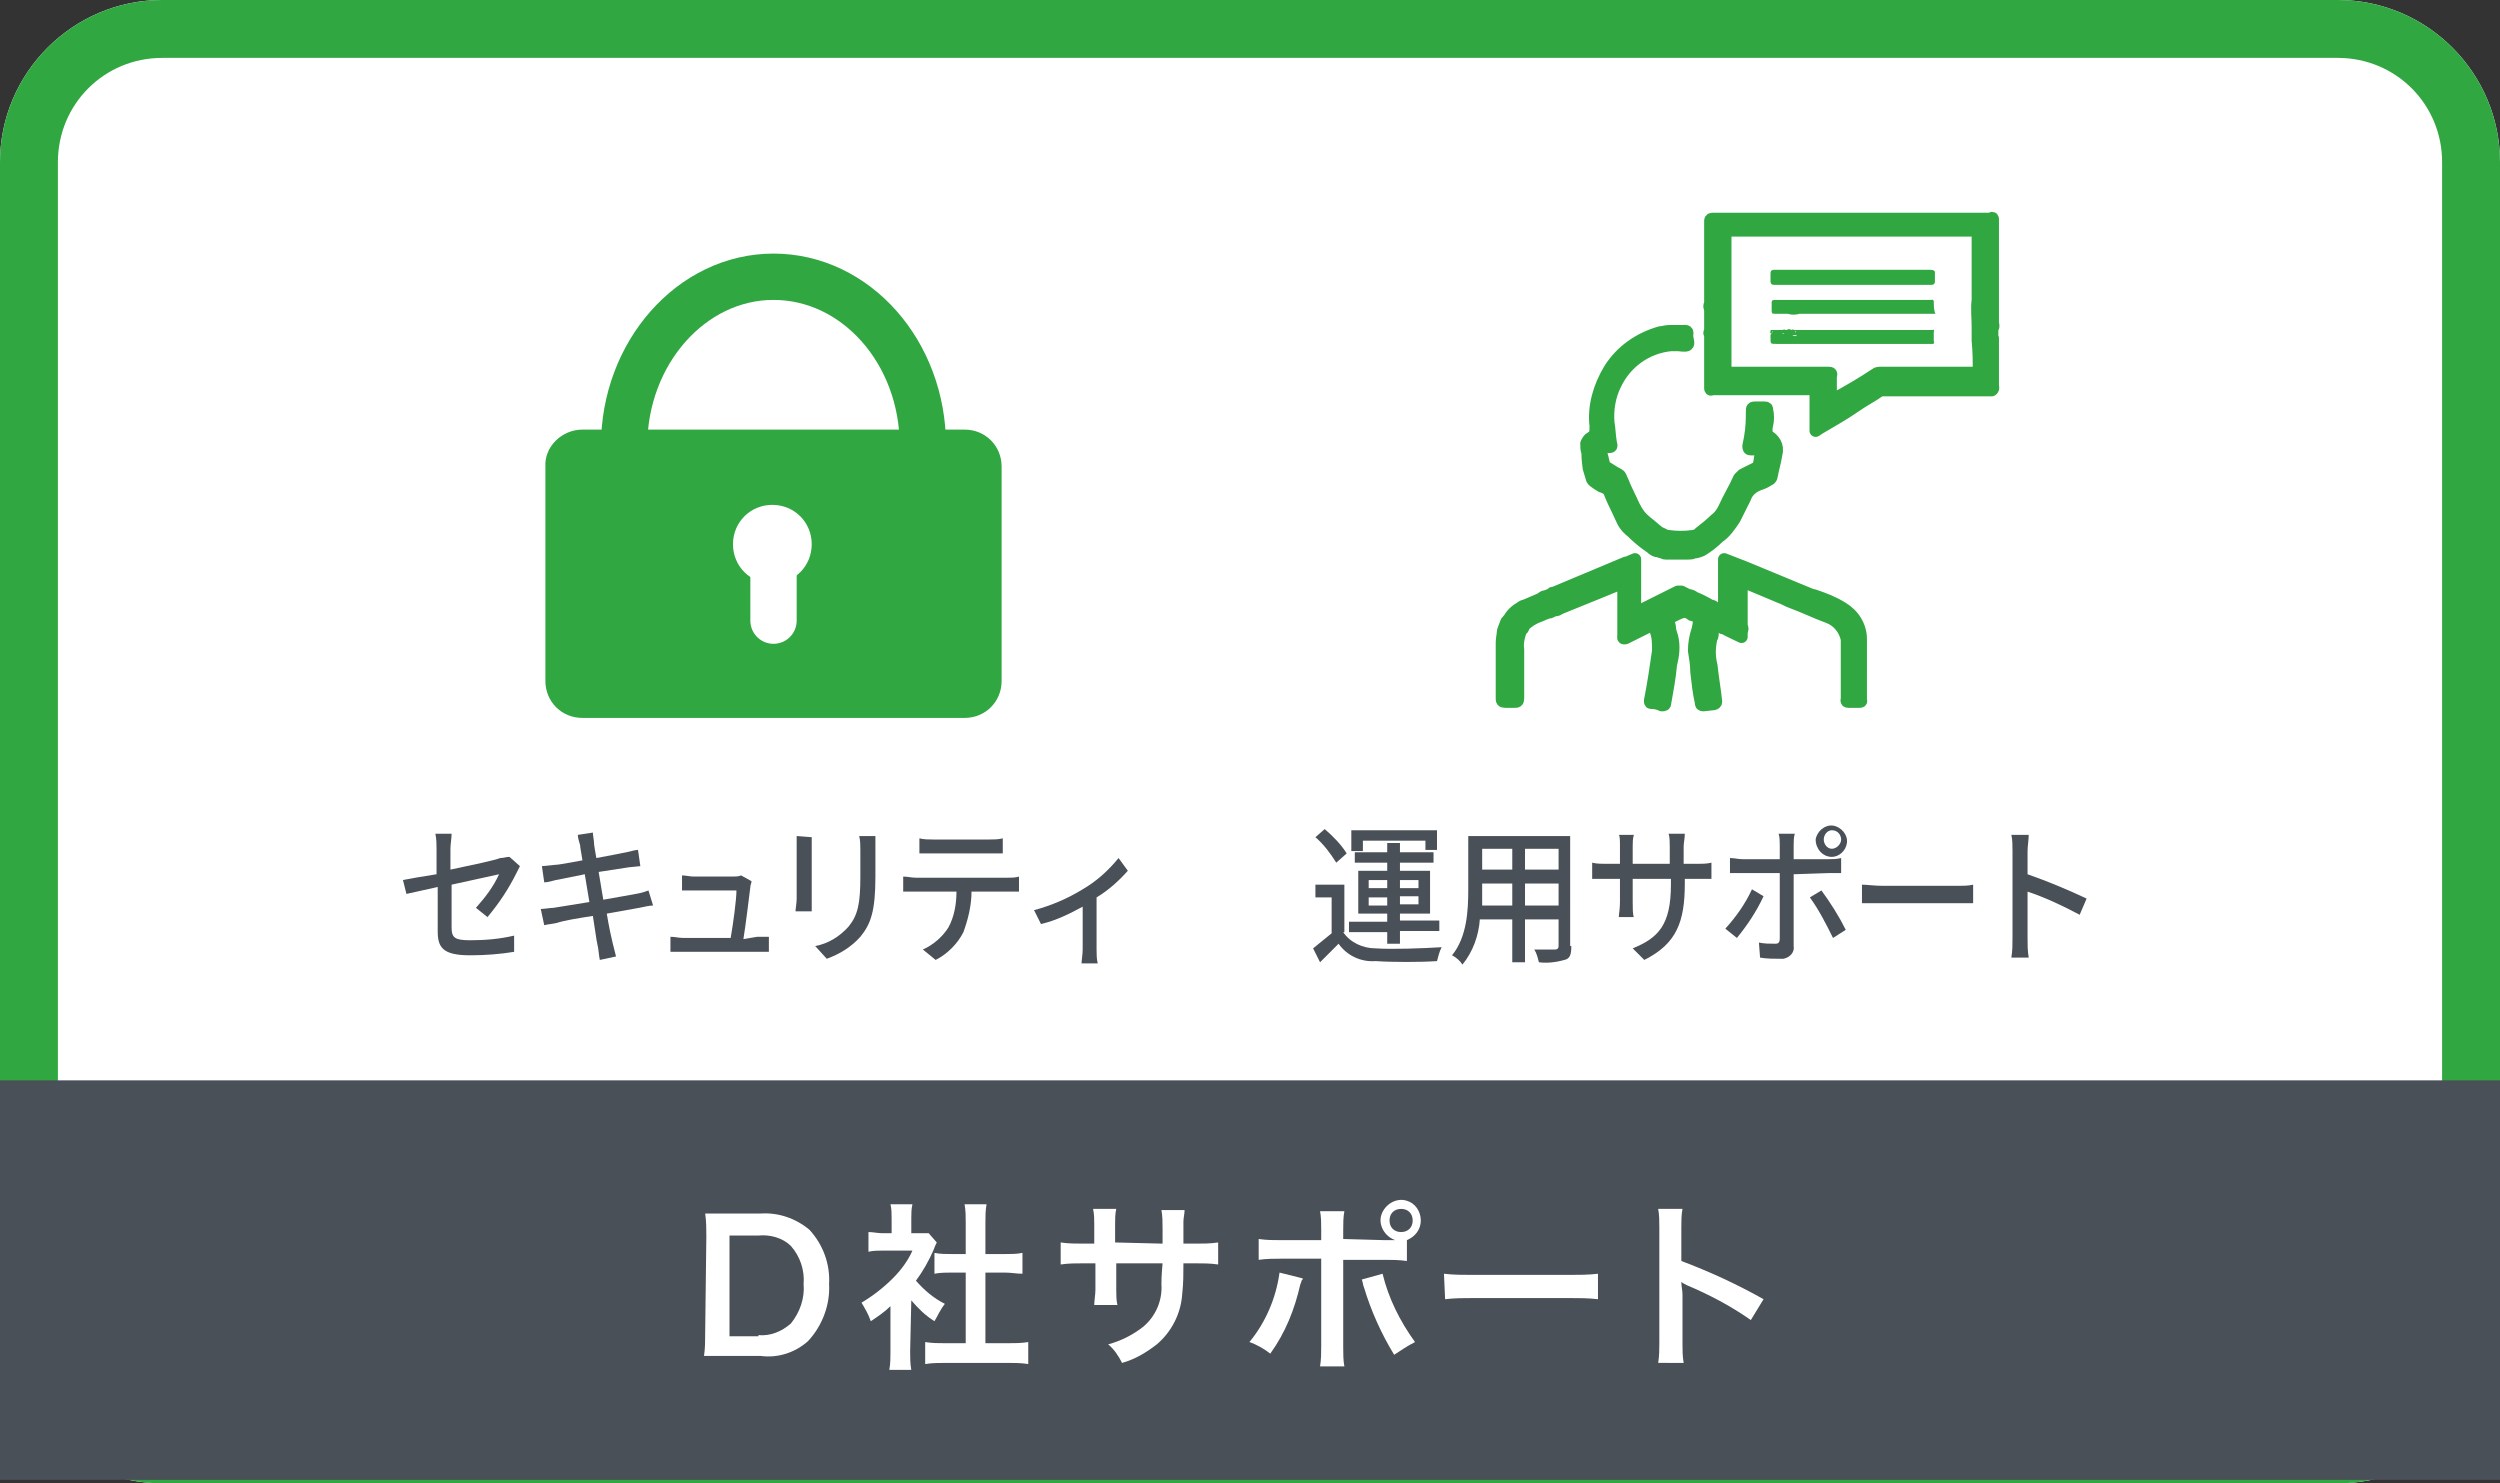 <?xml version="1.0" encoding="utf-8"?>
<!-- Generator: Adobe Illustrator 27.1.1, SVG Export Plug-In . SVG Version: 6.00 Build 0)  -->
<svg version="1.1" id="レイヤー_1" xmlns="http://www.w3.org/2000/svg" xmlns:xlink="http://www.w3.org/1999/xlink" x="0px"
	 y="0px" width="215.9px" height="128.1px" viewBox="0 0 215.9 128.1" style="enable-background:new 0 0 215.9 128.1;"
	 xml:space="preserve">
<rect x="0" y="0" width="215.9" height="128.1" fill="#333333" stroke="none"/>
<style type="text/css">
	.st0{fill:#FFFFFF;}
	.st1{fill:#31A742;}
	.st2{fill:#495057;}
	.st3{fill:none;stroke:#31A742;stroke-width:4;stroke-miterlimit:10;}
	.st4{fill:none;stroke:#FFFFFF;stroke-width:4;stroke-linecap:round;stroke-linejoin:round;}
	.st5{fill:none;stroke:#31A742;stroke-width:1.06;stroke-linecap:round;stroke-linejoin:round;}
	.st6{fill-rule:evenodd;clip-rule:evenodd;fill:#31A742;}
	
		.st7{fill-rule:evenodd;clip-rule:evenodd;fill:#31A742;stroke:#31A742;stroke-width:1.06;stroke-linecap:round;stroke-linejoin:round;}
</style>
<g id="レイヤー_2_00000013911923943312697670000003343926092416557495_">
	<g id="レイヤー_1-2">
		<path class="st0" d="M14,0h187.9c7.7,0,14,6.3,14,14v100.1c0,7.7-6.3,14-14,14H14c-7.7,0-14-6.3-14-14V14C0,6.3,6.3,0,14,0z"/>
		<path class="st1" d="M201.9,5c5,0,9,4,9,9v100.1c0,5-4,9-9,9H14c-5,0-9-4-9-9V14c0-5,4-9,9-9H201.9 M201.9,0H14C6.3,0,0,6.3,0,14
			v100.1c0,7.7,6.3,14,14,14h187.9c7.7,0,14-6.3,14-14V14C215.9,6.3,209.6,0,201.9,0z"/>
		<rect y="93.3" class="st2" width="215.9" height="34.5"/>
		<path class="st0" d="M61,106.8c0-0.7,0-1.3-0.1-2c0.6,0,1,0,2,0h2.8c1.5-0.1,3,0.4,4.2,1.4c1.2,1.3,1.8,3,1.7,4.7
			c0.1,1.8-0.6,3.6-1.8,4.9c-1.1,1-2.6,1.5-4.1,1.3h-2.9c-1,0-1.3,0-2,0c0.1-0.7,0.1-1.3,0.1-2L61,106.8z M65.5,115.3
			c1,0.1,2-0.3,2.8-1c0.8-1,1.2-2.2,1.1-3.4c0.1-1.2-0.3-2.4-1.1-3.3c-0.7-0.7-1.8-1-2.8-0.9h-2.5v8.7H65.5z"/>
		<path class="st0" d="M78.6,116.7c0,0.5,0,1.1,0.1,1.6h-1.9c0.1-0.5,0.1-1.1,0.1-1.6v-3.9c-0.5,0.5-1.1,0.9-1.7,1.3
			c-0.2-0.6-0.5-1.1-0.8-1.6c1-0.6,1.9-1.3,2.7-2.1c0.7-0.7,1.3-1.5,1.7-2.4h-2.5c-0.4,0-0.9,0-1.3,0.1v-1.7c0.4,0,0.8,0.1,1.2,0.1
			h0.8v-1.3c0-0.4,0-0.8-0.1-1.2h1.9c-0.1,0.4-0.1,0.8-0.1,1.2v1.3h0.6c0.3,0,0.6,0,0.9,0l0.7,0.8c-0.1,0.2-0.2,0.4-0.3,0.7
			c-0.4,0.9-0.9,1.8-1.5,2.6c0.7,0.8,1.5,1.5,2.5,2c-0.4,0.5-0.6,1-0.9,1.5c-0.8-0.5-1.4-1.1-2-1.8L78.6,116.7z M85.2,116H87
			c0.6,0,1.2,0,1.8-0.1v1.9c-0.6-0.1-1.2-0.1-1.8-0.1h-5.3c-0.6,0-1.2,0-1.8,0.1v-1.9c0.6,0.1,1.2,0.1,1.8,0.1h1.7v-6.1h-1.2
			c-0.5,0-1,0-1.5,0.1v-1.8c0.5,0.1,1,0.1,1.5,0.1h1.2v-2.7c0-0.5,0-1.1-0.1-1.6h1.9c-0.1,0.5-0.1,1.1-0.1,1.6v2.7h1.7
			c0.5,0,1,0,1.5-0.1v1.8c-0.5,0-1-0.1-1.5-0.1h-1.7V116z"/>
		<path class="st0" d="M100.4,107.4v-0.7v-0.5c0-0.6,0-1.2-0.1-1.7h2c0,0.3-0.1,0.7-0.1,1c0,1,0,1,0,1.9h1c0.7,0,1.3,0,2-0.1v1.9
			c-0.7-0.1-1.3-0.1-2-0.1h-1c0,0.9,0,1.7-0.1,2.6c-0.1,1.7-0.9,3.3-2.2,4.4c-0.9,0.7-1.9,1.3-3,1.6c-0.3-0.6-0.7-1.2-1.2-1.6
			c1.1-0.3,2.1-0.8,3-1.5c1.1-0.9,1.7-2.3,1.6-3.7c0-0.3,0-0.7,0.1-1.8h-4v2.3c0,0.4,0,0.9,0.1,1.3h-2c0-0.4,0.1-0.9,0.1-1.3v-2.3
			h-1c-0.7,0-1.3,0-2,0.1v-1.9c0.7,0.1,1.3,0.1,2,0.1h0.9v-1.6c0-0.5,0-0.9-0.1-1.4h2c-0.1,0.4-0.1,0.9-0.1,1.3v1.6L100.4,107.4z"/>
		<path class="st0" d="M112.5,110.4c0,0.1,0,0.1-0.1,0.2c0,0,0,0.1-0.1,0.3c-0.5,2.2-1.3,4.2-2.6,6c-0.5-0.4-1.2-0.8-1.8-1
			c1.4-1.7,2.3-3.8,2.6-6L112.5,110.4z M119.6,107.1c0.3,0,0.5,0,0.9,0c-0.9-0.3-1.5-1.3-1.2-2.2c0.3-0.9,1.3-1.5,2.2-1.2
			c0.7,0.2,1.2,0.9,1.2,1.7c0,0.8-0.5,1.4-1.2,1.7v1.8c-0.7-0.1-1.3-0.1-2-0.1H116v7.5c0,0.6,0,1.2,0.1,1.7H114
			c0.1-0.6,0.1-1.2,0.1-1.8v-7.5h-3.4c-0.7,0-1.3,0-2,0.1V107c0.7,0.1,1.3,0.1,2,0.1h3.4v-0.9c0-0.5,0-1.1-0.1-1.6h2.1
			c-0.1,0.5-0.1,1.1-0.1,1.6v0.8L119.6,107.1z M119.4,110c0.5,2.1,1.5,4.1,2.8,5.9c-0.6,0.3-1.2,0.7-1.8,1.1c-1.1-1.8-2-3.8-2.6-5.8
			c-0.1-0.2-0.1-0.5-0.2-0.7L119.4,110z M120,105.4c0,0.6,0.4,1,1,1s1-0.4,1-1s-0.4-1-1-1S120,104.8,120,105.4z"/>
		<path class="st0" d="M124.7,110c0.8,0.1,1.7,0.1,2.5,0.1h8.3c0.8,0,1.7,0,2.5-0.1v2.2c-0.8-0.1-1.7-0.1-2.5-0.1h-8.2
			c-0.8,0-1.7,0-2.5,0.1L124.7,110z"/>
		<path class="st0" d="M143.2,117.7c0.1-0.6,0.1-1.2,0.1-1.7V106c0-0.5,0-1.1-0.1-1.6h2.1c-0.1,0.5-0.1,1.1-0.1,1.6v2.9
			c2.4,0.9,4.8,2,7.1,3.3l-1.1,1.8c-1.7-1.2-3.6-2.2-5.5-3c-0.2-0.1-0.4-0.2-0.5-0.3c0,0.4,0.1,0.7,0.1,1.1v4.2c0,0.6,0,1.1,0.1,1.7
			L143.2,117.7z"/>
		<path class="st2" d="M41.1,78.4c0.8-0.9,1.5-1.8,2-2.9L39,76.4v3.7c0,0.9,0.3,1.1,1.6,1.1c1.3,0,2.5-0.1,3.8-0.4v1.4
			c-1.2,0.2-2.5,0.3-3.8,0.3c-2.4,0-2.8-0.7-2.8-2.1v-3.8l-2.7,0.6L34.8,76c0.5-0.1,1.6-0.3,2.9-0.5v-2.1c0-0.5,0-0.9-0.1-1.4H39
			c0,0.4-0.1,0.9-0.1,1.3v1.8c1.9-0.4,3.8-0.8,4.3-1c0.3,0,0.5-0.1,0.8-0.1l0.9,0.8c-0.1,0.2-0.2,0.4-0.3,0.6
			c-0.7,1.4-1.5,2.6-2.5,3.8L41.1,78.4z"/>
		<path class="st2" d="M56.4,78.2c-0.3,0-0.7,0.1-1.2,0.2l-2.8,0.5c0.2,1.2,0.4,2.1,0.5,2.5s0.2,0.8,0.3,1.2l-1.4,0.3
			c-0.1-0.5-0.1-0.9-0.2-1.3s-0.2-1.3-0.4-2.5c-1.3,0.2-2.5,0.4-3.1,0.6c-0.4,0.1-0.7,0.1-1.1,0.2l-0.3-1.4c0.3,0,0.8-0.1,1.1-0.1
			l3.1-0.5l-0.4-2.4l-2.5,0.5c-0.4,0.1-0.7,0.2-1,0.2l-0.2-1.4l1-0.1c0.4,0,1.4-0.2,2.5-0.4c-0.1-0.7-0.2-1.1-0.2-1.3
			c-0.1-0.3-0.2-0.7-0.2-0.9l1.3-0.2c0,0.2,0.1,0.7,0.1,0.9s0.1,0.7,0.2,1.3c1.1-0.2,2.1-0.4,2.6-0.5s0.7-0.2,1-0.2l0.2,1.4l-1,0.1
			l-2.6,0.4l0.4,2.4c1.2-0.2,2.2-0.4,2.8-0.5s0.8-0.2,1.1-0.3L56.4,78.2z"/>
		<path class="st2" d="M65.4,80.9c0.3,0,0.8,0,1,0v1.3c-0.2,0-0.7,0-1,0H59c-0.4,0-0.7,0-1.1,0v-1.3c0.4,0,0.7,0.1,1.1,0.1h4.1
			c0.2-1.1,0.5-3.3,0.5-4.1h-3.6c-0.4,0-0.7,0-1.1,0v-1.3c0.3,0,0.7,0.1,1,0.1h3.4c0.2,0,0.5,0,0.7-0.1l0.9,0.5
			c0,0.2-0.1,0.3-0.1,0.5c-0.1,0.8-0.4,3.3-0.6,4.5L65.4,80.9z"/>
		<path class="st2" d="M70.1,72.3c0,0.3,0,0.7,0,1v4.3c0,0.3,0,0.8,0,1.1h-1.4c0-0.2,0.1-0.7,0.1-1.1v-4.4c0-0.2,0-0.7,0-1
			L70.1,72.3z M75.6,72.2c0,0.3,0,0.7,0,1.2v2.3c0,3-0.4,4.1-1.3,5.2c-0.8,0.9-1.8,1.5-2.9,1.9l-1-1.1c1.1-0.2,2.1-0.8,2.9-1.7
			c0.8-1,1-2,1-4.3v-2.3c0-0.4,0-0.8-0.1-1.2L75.6,72.2z"/>
		<path class="st2" d="M87,75.8c0.3,0,0.7,0,1-0.1V77c-0.3,0-0.7,0-1,0h-3.1c0,1.2-0.3,2.4-0.7,3.5c-0.5,1-1.4,1.9-2.4,2.4L79.7,82
			c0.9-0.4,1.7-1.1,2.2-1.9c0.5-0.9,0.7-2,0.7-3.1h-3.5c-0.4,0-0.8,0-1.1,0v-1.3c0.4,0,0.7,0.1,1.1,0.1L87,75.8z M80.6,73.7
			c-0.4,0-0.8,0-1.2,0v-1.3c0.4,0.1,0.8,0.1,1.2,0.1h4.8c0.4,0,0.8,0,1.2-0.1v1.3c-0.4,0-0.8,0-1.2,0L80.6,73.7z"/>
		<path class="st2" d="M97.4,75.2c-0.8,0.9-1.7,1.7-2.7,2.3V82c0,0.4,0,0.8,0.1,1.2h-1.4c0-0.2,0.1-0.8,0.1-1.2v-3.7
			c-1.1,0.6-2.3,1.2-3.6,1.5l-0.6-1.2c1.5-0.4,2.9-1,4.2-1.8c1.2-0.7,2.2-1.6,3.1-2.7L97.4,75.2z"/>
		<path class="st1" d="M50.3,37.1h33c1.8,0,3.2,1.4,3.2,3.2v18.5c0,1.8-1.4,3.2-3.2,3.2h-33c-1.8,0-3.2-1.4-3.2-3.2V40.3
			C47,38.6,48.5,37.1,50.3,37.1z"/>
		<path class="st3" d="M79.7,38.5c0,8-5.8,14.5-12.9,14.5s-12.9-6.5-12.9-14.5s5.8-14.6,12.9-14.6S79.7,30.4,79.7,38.5z"/>
		<path class="st0" d="M70.1,47c0,1.9-1.5,3.4-3.4,3.4c-1.9,0-3.4-1.5-3.4-3.4c0-1.9,1.5-3.4,3.4-3.4c0,0,0,0,0,0
			C68.6,43.6,70.1,45.1,70.1,47L70.1,47z"/>
		<line class="st4" x1="66.8" y1="48.5" x2="66.8" y2="53.6"/>
		<path class="st2" d="M116,80.5c0.6,0.9,1.7,1.4,2.8,1.4c1.4,0.1,4.1,0,5.7-0.1c-0.2,0.4-0.3,0.8-0.4,1.2c-1.4,0.1-3.9,0.1-5.3,0
			c-1.3,0.1-2.5-0.5-3.2-1.5c-0.5,0.5-1,1-1.6,1.6l-0.6-1.2c0.5-0.4,1.1-0.9,1.6-1.3v-3.1h-1.4v-1.1h2.5V80.5z M115.4,74.5
			c-0.5-0.8-1.1-1.6-1.8-2.2l0.8-0.7c0.7,0.6,1.4,1.3,1.9,2.1L115.4,74.5z M119.8,80.5h-3.3v-0.9h3.3v-0.7h-2.5v-3.7h2.5v-0.7H117
			v-0.9h2.8v-0.8h1.1v0.8h2.9v0.9h-2.9v0.7h2.6v3.7h-2.6v0.6h3.4v0.9h-3.4v1.1h-1.1L119.8,80.5z M117.7,73.5h-1v-1.8h7.4v1.7h-1
			v-0.8h-5.4L117.7,73.5z M118.2,76.7h1.6V76h-1.6V76.7z M119.8,78.2v-0.7h-1.6v0.7H119.8z M120.9,76v0.7h1.6V76H120.9z M122.5,77.4
			h-1.6v0.7h1.6V77.4z"/>
		<path class="st2" d="M135.7,81.7c0,0.7-0.1,1.1-0.6,1.2c-0.7,0.2-1.5,0.3-2.2,0.2c-0.1-0.4-0.2-0.8-0.4-1.1c0.8,0,1.6,0,1.8,0
			s0.3-0.1,0.3-0.3v-2.3h-2.9v3.7h-1.1v-3.7h-2.8c-0.1,1.4-0.6,2.8-1.5,3.9c-0.2-0.3-0.5-0.6-0.9-0.8c1.3-1.6,1.4-3.9,1.4-5.7v-4.6
			h8.8V81.7z M130.6,78.2v-1.9H128v0.5c0,0.4,0,0.9,0,1.4L130.6,78.2z M128,73.3v1.8h2.6v-1.8H128z M134.6,73.3h-2.9v1.8h2.9V73.3z
			 M134.6,78.2v-1.9h-2.9v1.9H134.6z"/>
		<path class="st2" d="M146.6,74.6c0.4,0,0.8,0,1.2-0.1v1.4c-0.2,0-0.6,0-1.2,0h-1.1v0.4c0,3.3-0.7,5.2-3.5,6.6l-1-1
			c2.2-0.9,3.3-2,3.3-5.5v-0.5H141v2c0,0.5,0,1.1,0.1,1.3h-1.3c0-0.2,0.1-0.7,0.1-1.3v-2h-1.2c-0.6,0-1,0-1.2,0v-1.4
			c0.4,0.1,0.8,0.1,1.2,0.1h1.2v-1.5c0-0.5,0-0.9-0.1-1h1.3c-0.1,0.3-0.1,0.7-0.1,1v1.5h3.2v-1.5c0-0.4,0-0.8-0.1-1.1h1.4
			c0,0.4-0.1,0.8-0.1,1.1v1.5L146.6,74.6z"/>
		<path class="st2" d="M152.3,77.4c-0.6,1.3-1.4,2.5-2.3,3.6l-1-0.8c0.9-1,1.7-2.1,2.3-3.4L152.3,77.4z M154.9,75.5v6.2
			c0.1,0.5-0.3,1-0.9,1.1c-0.1,0-0.2,0-0.2,0c-0.6,0-1.2,0-1.8-0.1l-0.1-1.3c0.5,0.1,0.9,0.1,1.4,0.1c0.3,0,0.4-0.1,0.4-0.5v-5.6
			h-3.2c-0.4,0-0.8,0-1.1,0v-1.3c0.4,0,0.7,0.1,1.1,0.1h3.2v-1.2c0-0.3,0-0.7-0.1-1h1.4c-0.1,0.3-0.1,0.7-0.1,1v1.2h3
			c0.4,0,0.7,0,1.1-0.1v1.3c-0.4,0-0.8,0-1.1,0L154.9,75.5z M157.3,76.9c0.8,1.1,1.5,2.2,2.1,3.4l-1.1,0.7c-0.6-1.2-1.2-2.4-2-3.5
			L157.3,76.9z M156.8,72.5c0.1-0.7,0.8-1.3,1.5-1.2c0.7,0.1,1.3,0.8,1.2,1.5c-0.1,0.7-0.7,1.2-1.3,1.2
			C157.4,74,156.8,73.3,156.8,72.5C156.8,72.5,156.8,72.5,156.8,72.5z M157.5,72.5c0,0.4,0.3,0.8,0.7,0.8c0,0,0,0,0,0
			c0.4,0,0.8-0.4,0.8-0.8c0-0.4-0.3-0.8-0.8-0.8C157.8,71.7,157.5,72.1,157.5,72.5C157.5,72.5,157.5,72.5,157.5,72.5z"/>
		<path class="st2" d="M160.8,76.4c0.4,0,1.1,0.1,1.8,0.1h6.5c0.4,0,0.9,0,1.3-0.1V78c-0.3,0-0.8,0-1.3,0h-6.5c-0.7,0-1.4,0-1.8,0
			L160.8,76.4z"/>
		<path class="st2" d="M179.6,79c-1.5-0.8-3-1.5-4.5-2v4c0,0.6,0,1.1,0.1,1.7h-1.5c0.1-0.6,0.1-1.1,0.1-1.7v-7.5c0-0.5,0-1-0.1-1.4
			h1.5c0,0.4-0.1,1-0.1,1.4v2c1.7,0.6,3.4,1.3,5.1,2.1L179.6,79z"/>
		<g id="rHPwdy">
			<path class="st5" d="M137.2,40.4l0.3,1c0.1,0.2,0.8,0.6,0.8,0.6l0.3,0.1c0.1,0.1,0.4,0.2,0.4,0.4c0.3,0.8,0.7,1.5,1,2.2
				c0.2,0.5,0.5,0.9,0.9,1.2c0.5,0.5,1.1,1,1.7,1.4c0.2,0.2,0.4,0.3,0.6,0.3l0.3,0.1h0.1c0.1,0.1,0.2,0.1,0.3,0.1h1.8
				c0.2,0,0.4,0,0.6-0.1c0.2,0,0.5-0.1,0.7-0.2c0.5-0.3,1-0.7,1.4-1.1c0.6-0.4,1-1,1.4-1.6c0.3-0.6,0.6-1.2,0.9-1.8
				c0.2-0.6,0.7-1,1.3-1.2c0.3-0.1,0.5-0.2,0.8-0.4c0.1,0,0.2-0.2,0.2-0.3c0.1-0.6,0.3-1.2,0.4-1.9c0.2-0.7-0.2-1.3-0.8-1.6
				c-0.1,0-0.2,0-0.1-0.1c0.1-0.3,0-0.5,0.1-0.8c0.1-0.4,0.1-0.9,0-1.3c0-0.1,0-0.2-0.2-0.2h-0.7c-0.4,0-0.4,0-0.4,0.4
				c0,0.1,0,0.2,0,0.3c0,0.9-0.1,1.7-0.3,2.6c0,0.2,0,0.3,0.2,0.3s0.4,0,0.7,0s0.2,0.1,0.2,0.2c-0.1,0.4-0.1,0.8-0.2,1.1
				c0,0.1-0.1,0.2-0.2,0.3c-0.4,0.2-0.8,0.4-1.2,0.6c-0.1,0.1-0.2,0.2-0.3,0.3c-0.4,0.9-0.9,1.7-1.3,2.6c-0.2,0.4-0.4,0.7-0.8,1
				c-0.4,0.4-0.8,0.7-1.3,1.1c-0.2,0.2-0.4,0.3-0.6,0.3c-0.7,0.1-1.4,0.1-2.1,0c-0.3,0-0.5-0.2-0.8-0.3c-0.4-0.3-0.7-0.6-1.1-0.9
				c-0.5-0.4-0.8-0.8-1.1-1.4c-0.3-0.7-0.7-1.4-1-2.2c-0.1-0.1-0.1-0.4-0.3-0.5s-0.7-0.4-1-0.6c-0.2-0.1-0.3-0.2-0.3-0.4
				c-0.1-0.3-0.1-0.6-0.3-1c0-0.1-0.1-0.3,0-0.4h0.1c0.2,0,0.3,0,0.5,0c0.4,0,0.4,0,0.3-0.4c-0.1-0.6-0.1-1.1-0.2-1.7
				c-0.1-1.1,0.1-2.3,0.6-3.3c0.9-1.9,2.7-3.2,4.8-3.4c0.2,0,0.4,0,0.6,0s0.6,0.1,0.8,0s0-0.5,0-0.8v-0.1c0.1-0.4-0.2-0.3-0.4-0.3
				h-0.1c-0.3,0-0.6,0-0.9,0h-0.2c-0.2,0-0.5,0.1-0.7,0.1c-1.8,0.5-3.4,1.6-4.4,3.2c-0.9,1.5-1.4,3.2-1.2,4.9c0,0.5,0,0.8-0.4,1
				c-0.2,0.1-0.3,0.3-0.4,0.5c0,0.3,0,0.5,0.1,0.8C137.1,39.8,137.2,40.2,137.2,40.4z"/>
			<path class="st6" d="M137.2,40.4l0.3,1c0.1,0.2,0.8,0.6,0.8,0.6l0.3,0.1c0.1,0.1,0.4,0.2,0.4,0.4c0.3,0.8,0.7,1.5,1,2.2
				c0.2,0.5,0.5,0.9,0.9,1.2c0.5,0.5,1.1,1,1.7,1.4c0.2,0.2,0.4,0.3,0.6,0.3l0.3,0.1h0.1c0.1,0.1,0.2,0.1,0.3,0.1h1.8
				c0.2,0,0.4,0,0.6-0.1c0.2,0,0.5-0.1,0.7-0.2c0.5-0.3,1-0.7,1.4-1.1c0.6-0.4,1-1,1.4-1.6c0.3-0.6,0.6-1.2,0.9-1.8
				c0.2-0.6,0.7-1,1.3-1.2c0.3-0.1,0.5-0.2,0.8-0.4c0.1,0,0.2-0.2,0.2-0.3c0.1-0.6,0.3-1.2,0.4-1.9c0.2-0.7-0.2-1.3-0.8-1.6
				c-0.1,0-0.2,0-0.1-0.1c0.1-0.3,0-0.5,0.1-0.8c0.1-0.4,0.1-0.9,0-1.3c0-0.1,0-0.2-0.2-0.2h-0.7c-0.4,0-0.4,0-0.4,0.4
				c0,0.1,0,0.2,0,0.3c0,0.9-0.1,1.7-0.3,2.6c0,0.2,0,0.3,0.2,0.3s0.4,0,0.7,0s0.2,0.1,0.2,0.2c-0.1,0.4-0.1,0.8-0.2,1.1
				c0,0.1-0.1,0.2-0.2,0.3c-0.4,0.2-0.8,0.4-1.2,0.6c-0.1,0.1-0.2,0.2-0.3,0.3c-0.4,0.9-0.9,1.7-1.3,2.6c-0.2,0.4-0.4,0.7-0.8,1
				c-0.4,0.4-0.8,0.7-1.3,1.1c-0.2,0.2-0.4,0.3-0.6,0.3c-0.7,0.1-1.4,0.1-2.1,0c-0.3,0-0.5-0.2-0.8-0.3c-0.4-0.3-0.7-0.6-1.1-0.9
				c-0.5-0.4-0.8-0.8-1.1-1.4c-0.3-0.7-0.7-1.4-1-2.2c-0.1-0.1-0.1-0.4-0.3-0.5s-0.7-0.4-1-0.6c-0.2-0.1-0.3-0.2-0.3-0.4
				c-0.1-0.3-0.1-0.6-0.3-1c0-0.1-0.1-0.3,0-0.4h0.1c0.2,0,0.3,0,0.5,0c0.4,0,0.4,0,0.3-0.4c-0.1-0.6-0.1-1.1-0.2-1.7
				c-0.1-1.1,0.1-2.3,0.6-3.3c0.9-1.9,2.7-3.2,4.8-3.4c0.2,0,0.4,0,0.6,0s0.6,0.1,0.8,0s0-0.5,0-0.8v-0.1c0.1-0.4-0.2-0.3-0.4-0.3
				h-0.1c-0.3,0-0.6,0-0.9,0h-0.2c-0.2,0-0.5,0.1-0.7,0.1c-1.8,0.5-3.4,1.6-4.4,3.2c-0.9,1.5-1.4,3.2-1.2,4.9c0,0.5,0,0.8-0.4,1
				c-0.2,0.1-0.3,0.3-0.4,0.5c0,0.3,0,0.5,0.1,0.8C137.1,39.8,137.2,40.2,137.2,40.4z"/>
			<path class="st5" d="M160.7,55.2c0-1.1-0.6-2.1-1.6-2.7c-0.8-0.5-1.6-0.8-2.5-1.1c0,0,0,0-0.1,0l-5.8-2.4l-1.8-0.7v2.4
				c0,0.7,0,1.4,0,2.2c-0.3-0.1-0.5-0.3-0.8-0.4c-0.1-0.1-0.2-0.2-0.4-0.2c-0.5-0.3-0.9-0.5-1.4-0.7c-0.1-0.1-0.3-0.2-0.5-0.2
				l-0.6-0.3c-0.1,0-0.2,0-0.3,0l-3.6,1.8c-0.2,0.1-0.1-0.1-0.1-0.2v-4.4l-0.7,0.3h-0.1l-6.2,2.6c-0.1,0-0.2,0-0.2,0.1l-0.5,0.2
				c-0.2,0-0.3,0.1-0.4,0.2c-0.5,0.2-0.9,0.4-1.4,0.6c-0.1,0-0.3,0.1-0.4,0.2c-0.4,0.2-0.8,0.6-1,1l0,0l0,0c-0.1,0-0.1,0.2-0.2,0.2
				l-0.3,0.8c0,0.3-0.1,0.6-0.1,1c0,1.6,0,3.2,0,4.8c0,0.2,0,0.3,0.3,0.3c0.2,0,0.5,0,0.8,0c0.2,0,0.3,0,0.3-0.3c0-1.4,0-2.8,0-4.2
				c-0.1-0.6,0.1-1.3,0.3-1.8h0.1l0.2-0.4c0.2-0.1,0.4-0.3,0.6-0.4c0.3-0.2,0.7-0.3,1.1-0.5c0.1,0,0.2-0.1,0.3-0.1
				c0.2,0,0.3-0.1,0.5-0.2c0.1,0,0.3,0,0.4-0.1l0.2-0.1l3.7-1.5l1.7-0.7v4.6c0,0.1-0.1,0.3,0.2,0.2l2.4-1.2c0.1,0.2,0.1,0.4,0.2,0.6
				c0.2,0.5,0.2,1.1,0.2,1.7c-0.2,1.4-0.4,2.8-0.7,4.3c0,0.2,0,0.2,0.2,0.2c0.3,0,0.6,0.1,0.8,0.2c0.2,0,0.3,0,0.3-0.2
				c0.2-1.1,0.4-2.2,0.5-3.3c0.2-0.8,0.3-1.6,0.1-2.4c-0.1-0.3-0.2-0.6-0.2-0.9c-0.2-0.7-0.1-0.7,0.5-1s0.9-0.4,1.4,0h0.1l0.4,0.2
				c0.1,0.1,0.3,0,0.2,0.2s-0.1,0.6-0.2,0.9c-0.2,0.6-0.3,1.2-0.3,1.8c0.1,0.6,0.2,1.2,0.2,1.8c0.1,0.9,0.2,1.8,0.4,2.7
				c0,0.1,0,0.2,0.2,0.2l0.9-0.1c0.1,0,0.2-0.1,0.2-0.2c-0.1-1-0.3-2.1-0.4-3.1c-0.2-0.8-0.2-1.6,0-2.4c0.1-0.1,0.1-0.3,0.1-0.5
				c0,0,0,0,0-0.1V54c0-0.1,0.1-0.1,0.1-0.2l0.7,0.4c0,0,0.1,0.1,0.1,0c0.5,0.3,1,0.5,1.6,0.8v-0.5c0.1-0.1,0.1-0.3,0-0.4
				c0-0.4,0-0.8,0-1.3c0-0.5,0-1,0-1.5c0-0.3,0-0.6,0-0.8c0-0.3,0.1-0.3,0.3-0.2l3.1,1.3c0.3,0.1,0.6,0.3,0.9,0.4
				c1.1,0.4,2.1,0.9,3.2,1.3c0.8,0.3,1.4,1,1.6,1.9c0,0,0,0.1,0,0.1s0,0.1,0,0.1v4.9c0,0.1-0.1,0.3,0.1,0.3c0.3,0,0.7,0,1,0
				c0.2,0,0.1-0.1,0.1-0.2C160.7,58.6,160.7,56.9,160.7,55.2z M155.1,51c-0.2-0.2-0.5-0.3-0.8-0.3C154.6,50.7,154.9,50.8,155.1,51z
				 M154,50.5c0.1,0,0.2,0.1,0.2,0.2l0,0C154.2,50.5,154.1,50.5,154,50.5z M155.2,51.2c-0.2-0.1-0.4,0-0.6,0.2
				C154.8,51.2,155,51.1,155.2,51.2L155.2,51.2z"/>
			<path class="st6" d="M160.7,55.2c0-1.1-0.6-2.1-1.6-2.7c-0.8-0.5-1.6-0.8-2.5-1.1c0,0,0,0-0.1,0l-5.8-2.4l-1.8-0.7v2.4
				c0,0.7,0,1.4,0,2.2c-0.3-0.1-0.5-0.3-0.8-0.4c-0.1-0.1-0.2-0.2-0.4-0.2c-0.5-0.3-0.9-0.5-1.4-0.7c-0.1-0.1-0.3-0.2-0.5-0.2
				l-0.6-0.3c-0.1,0-0.2,0-0.3,0l-3.6,1.8c-0.2,0.1-0.1-0.1-0.1-0.2v-4.4l-0.7,0.3h-0.1l-6.2,2.6c-0.1,0-0.2,0-0.2,0.1l-0.5,0.2
				c-0.2,0-0.3,0.1-0.4,0.2c-0.5,0.2-0.9,0.4-1.4,0.6c-0.1,0-0.3,0.1-0.4,0.2c-0.4,0.2-0.8,0.6-1,1l0,0l0,0c-0.1,0-0.1,0.2-0.2,0.2
				l-0.3,0.8c0,0.3-0.1,0.6-0.1,1c0,1.6,0,3.2,0,4.8c0,0.2,0,0.3,0.3,0.3c0.2,0,0.5,0,0.8,0c0.2,0,0.3,0,0.3-0.3c0-1.4,0-2.8,0-4.2
				c-0.1-0.6,0.1-1.3,0.3-1.8h0.1l0.2-0.4c0.2-0.1,0.4-0.3,0.6-0.4c0.3-0.2,0.7-0.3,1.1-0.5c0.1,0,0.2-0.1,0.3-0.1
				c0.2,0,0.3-0.1,0.5-0.2c0.1,0,0.3,0,0.4-0.1l0.2-0.1l3.7-1.5l1.7-0.7v4.6c0,0.1-0.1,0.3,0.2,0.2l2.4-1.2c0.1,0.2,0.1,0.4,0.2,0.6
				c0.2,0.5,0.2,1.1,0.2,1.7c-0.2,1.4-0.4,2.8-0.7,4.3c0,0.2,0,0.2,0.2,0.2c0.3,0,0.6,0.1,0.8,0.2c0.2,0,0.3,0,0.3-0.2
				c0.2-1.1,0.4-2.2,0.5-3.3c0.2-0.8,0.3-1.6,0.1-2.4c-0.1-0.3-0.2-0.6-0.2-0.9c-0.2-0.7-0.1-0.7,0.5-1s0.9-0.4,1.4,0h0.1l0.4,0.2
				c0.1,0.1,0.3,0,0.2,0.2s-0.1,0.6-0.2,0.9c-0.2,0.6-0.3,1.2-0.3,1.8c0.1,0.6,0.2,1.2,0.2,1.8c0.1,0.9,0.2,1.8,0.4,2.7
				c0,0.1,0,0.2,0.2,0.2l0.9-0.1c0.1,0,0.2-0.1,0.2-0.2c-0.1-1-0.3-2.1-0.4-3.1c-0.2-0.8-0.2-1.6,0-2.4c0.1-0.1,0.1-0.3,0.1-0.5
				c0,0,0,0,0-0.1V54c0-0.1,0.1-0.1,0.1-0.2l0.7,0.4c0,0,0.1,0.1,0.1,0c0.5,0.3,1,0.5,1.6,0.8v-0.5c0.1-0.1,0.1-0.3,0-0.4
				c0-0.4,0-0.8,0-1.3c0-0.5,0-1,0-1.5c0-0.3,0-0.6,0-0.8c0-0.3,0.1-0.3,0.3-0.2l3.1,1.3c0.3,0.1,0.6,0.3,0.9,0.4
				c1.1,0.4,2.1,0.9,3.2,1.3c0.8,0.3,1.4,1,1.6,1.9c0,0,0,0.1,0,0.1s0,0.1,0,0.1v4.9c0,0.1-0.1,0.3,0.1,0.3c0.3,0,0.7,0,1,0
				c0.2,0,0.1-0.1,0.1-0.2C160.7,58.6,160.7,56.9,160.7,55.2z M155.1,51c-0.2-0.2-0.5-0.3-0.8-0.3C154.6,50.7,154.9,50.8,155.1,51z
				 M154,50.5c0.1,0,0.2,0.1,0.2,0.2l0,0C154.2,50.5,154.1,50.5,154,50.5z M155.2,51.2c-0.2-0.1-0.4,0-0.6,0.2
				C154.8,51.2,155,51.1,155.2,51.2L155.2,51.2z"/>
			<path class="st7" d="M172.1,33.3c0-1.4,0-2.7,0-4.1l-0.1-0.1c0.1-0.3,0-0.6,0.1-0.8s0-0.3,0-0.4v-0.5c0-0.3,0-0.6,0-0.9
				c0-0.1,0-0.3,0-0.4c0-0.7,0-1.5,0-2.2c0-1.6,0-3.2,0-4.9v-0.1c0-0.1-0.1-0.1-0.1,0h-24.1c-0.2,0-0.2,0.1-0.2,0.2v6.3l0,0h0.1
				h-0.1l0,0c0,0.2,0,0.4,0,0.6v0.2c-0.1,0.2-0.1,0.3,0,0.5c0,0.2,0,0.5,0,0.8c0,0.1,0,0.3,0,0.4v0.7c-0.1,0.1-0.1,0.2,0,0.3V29
				c0,0,0,0.1,0,0.1c0,1.5,0,2.9,0,4.4c0,0.1,0,0.2,0.2,0.1h8.8l0.1,0.1v3.5l0.3-0.2c1-0.6,2.1-1.2,3.1-1.9c0.7-0.5,1.5-0.9,2.2-1.4
				c0,0,0,0,0.1,0h9.5C172.2,33.6,172.1,33.4,172.1,33.3z M172.1,21L172.1,21z M147.9,19.1c0,2.1,0,4.2,0,6.3l0,0
				C147.9,23.3,147.9,21.2,147.9,19.1L147.9,19.1z M170.9,32.2c-0.1,0.1-0.2,0-0.3,0h-8.1c-0.2,0-0.4,0-0.5,0.1
				c-1.2,0.8-2.4,1.5-3.7,2.2c-0.1,0-0.1,0.1-0.2,0.1l0,0v-2.1c0.1-0.3,0-0.3-0.3-0.3h-8.5c-0.1,0-0.2,0.1-0.3-0.1c0-1,0-2,0-3v-0.1
				c0-0.1,0-0.2,0-0.4s0,0,0,0s0-0.1,0-0.2v-0.2c0-0.6,0-1.2,0-1.9v-0.4c0-0.4,0-0.8,0-1.2c0-1.6,0-3.2,0-4.8h21.5
				c0.1,0,0.2,0,0.3,0.1s0,0.2,0,0.2v5.3c0,0.1,0,0.3,0,0.4c-0.1,0.8,0,1.5,0,2.3c0,0.3,0,0.6,0,0.8l0,0c0,0.1,0,0.2,0,0.4
				C170.9,30.5,170.9,31.3,170.9,32.2L170.9,32.2L170.9,32.2z"/>
			<path class="st6" d="M167,26L167,26c-0.1-0.2-0.2-0.1-0.2-0.1h-12.4c-0.4,0-0.8,0-1.1,0s-0.3,0.1-0.3,0.3c0,0.2,0,0.4,0,0.5
				c0,0.4,0,0.4,0.4,0.4h1c0.3,0.1,0.7,0.1,1,0h0.1c0.1,0,0.2,0,0.3,0h10.8h0.3h0.1c0.1,0,0.2,0,0.1-0.1C167,26.7,167,26.3,167,26z"
				/>
			<path class="st6" d="M166.7,23.3h-10.2c-1.1,0-2.2,0-3.3,0c-0.2,0-0.3,0.1-0.3,0.3c0,0.2,0,0.5,0,0.7c0,0.2,0.1,0.3,0.3,0.3h13.6
				c0.2,0,0.3-0.1,0.3-0.3c0-0.2,0-0.5,0-0.8C167.1,23.4,167,23.3,166.7,23.3z"/>
			<path class="st6" d="M167,29.4c0-0.2,0-0.4,0-0.7c0-0.1,0.1-0.3-0.1-0.2H155c-0.1,0-0.2-0.1-0.3,0h0.3c0,0.1,0.1,0.1,0.1,0.2
				s-0.1-0.1-0.1-0.2h-0.3l0,0c-0.1-0.1-0.3-0.1-0.4,0h-0.1c-0.1-0.1-0.2,0-0.3,0c0,0,0,0.1,0,0.1l0,0c0,0,0-0.1,0-0.1H153
				c-0.1,0-0.1,0-0.1,0.1s-0.1,0.2,0.1,0.2v-0.1c0.1,0,0.1,0,0.1-0.1v-0.1v0.1c0,0-0.1,0.1-0.1,0.1v0.1c-0.1,0.1-0.1,0.1-0.1,0.2
				c0,0.1,0,0.2,0,0.2c0,0.5,0,0.5,0.5,0.5h13.5C167.1,29.7,167,29.5,167,29.4z M153.9,28.9c0-0.1,0.1-0.1,0.2-0.1
				C154,28.7,153.9,28.8,153.9,28.9z M154,29.2L154,29.2z M153.8,28.9c0,0.1,0,0.1,0,0.2C153.8,29,153.8,28.9,153.8,28.9z
				 M153.9,29.2L153.9,29.2L153.9,29.2z M153.9,29.2L153.9,29.2z M154.8,29c0.1,0,0.3,0.1,0.4-0.1C155.1,29,154.9,28.9,154.8,29
				L154.8,29z M155.2,28.8L155.2,28.8C155.2,28.8,155.2,28.8,155.2,28.8L155.2,28.8z"/>
		</g>
	</g>
</g>
</svg>
